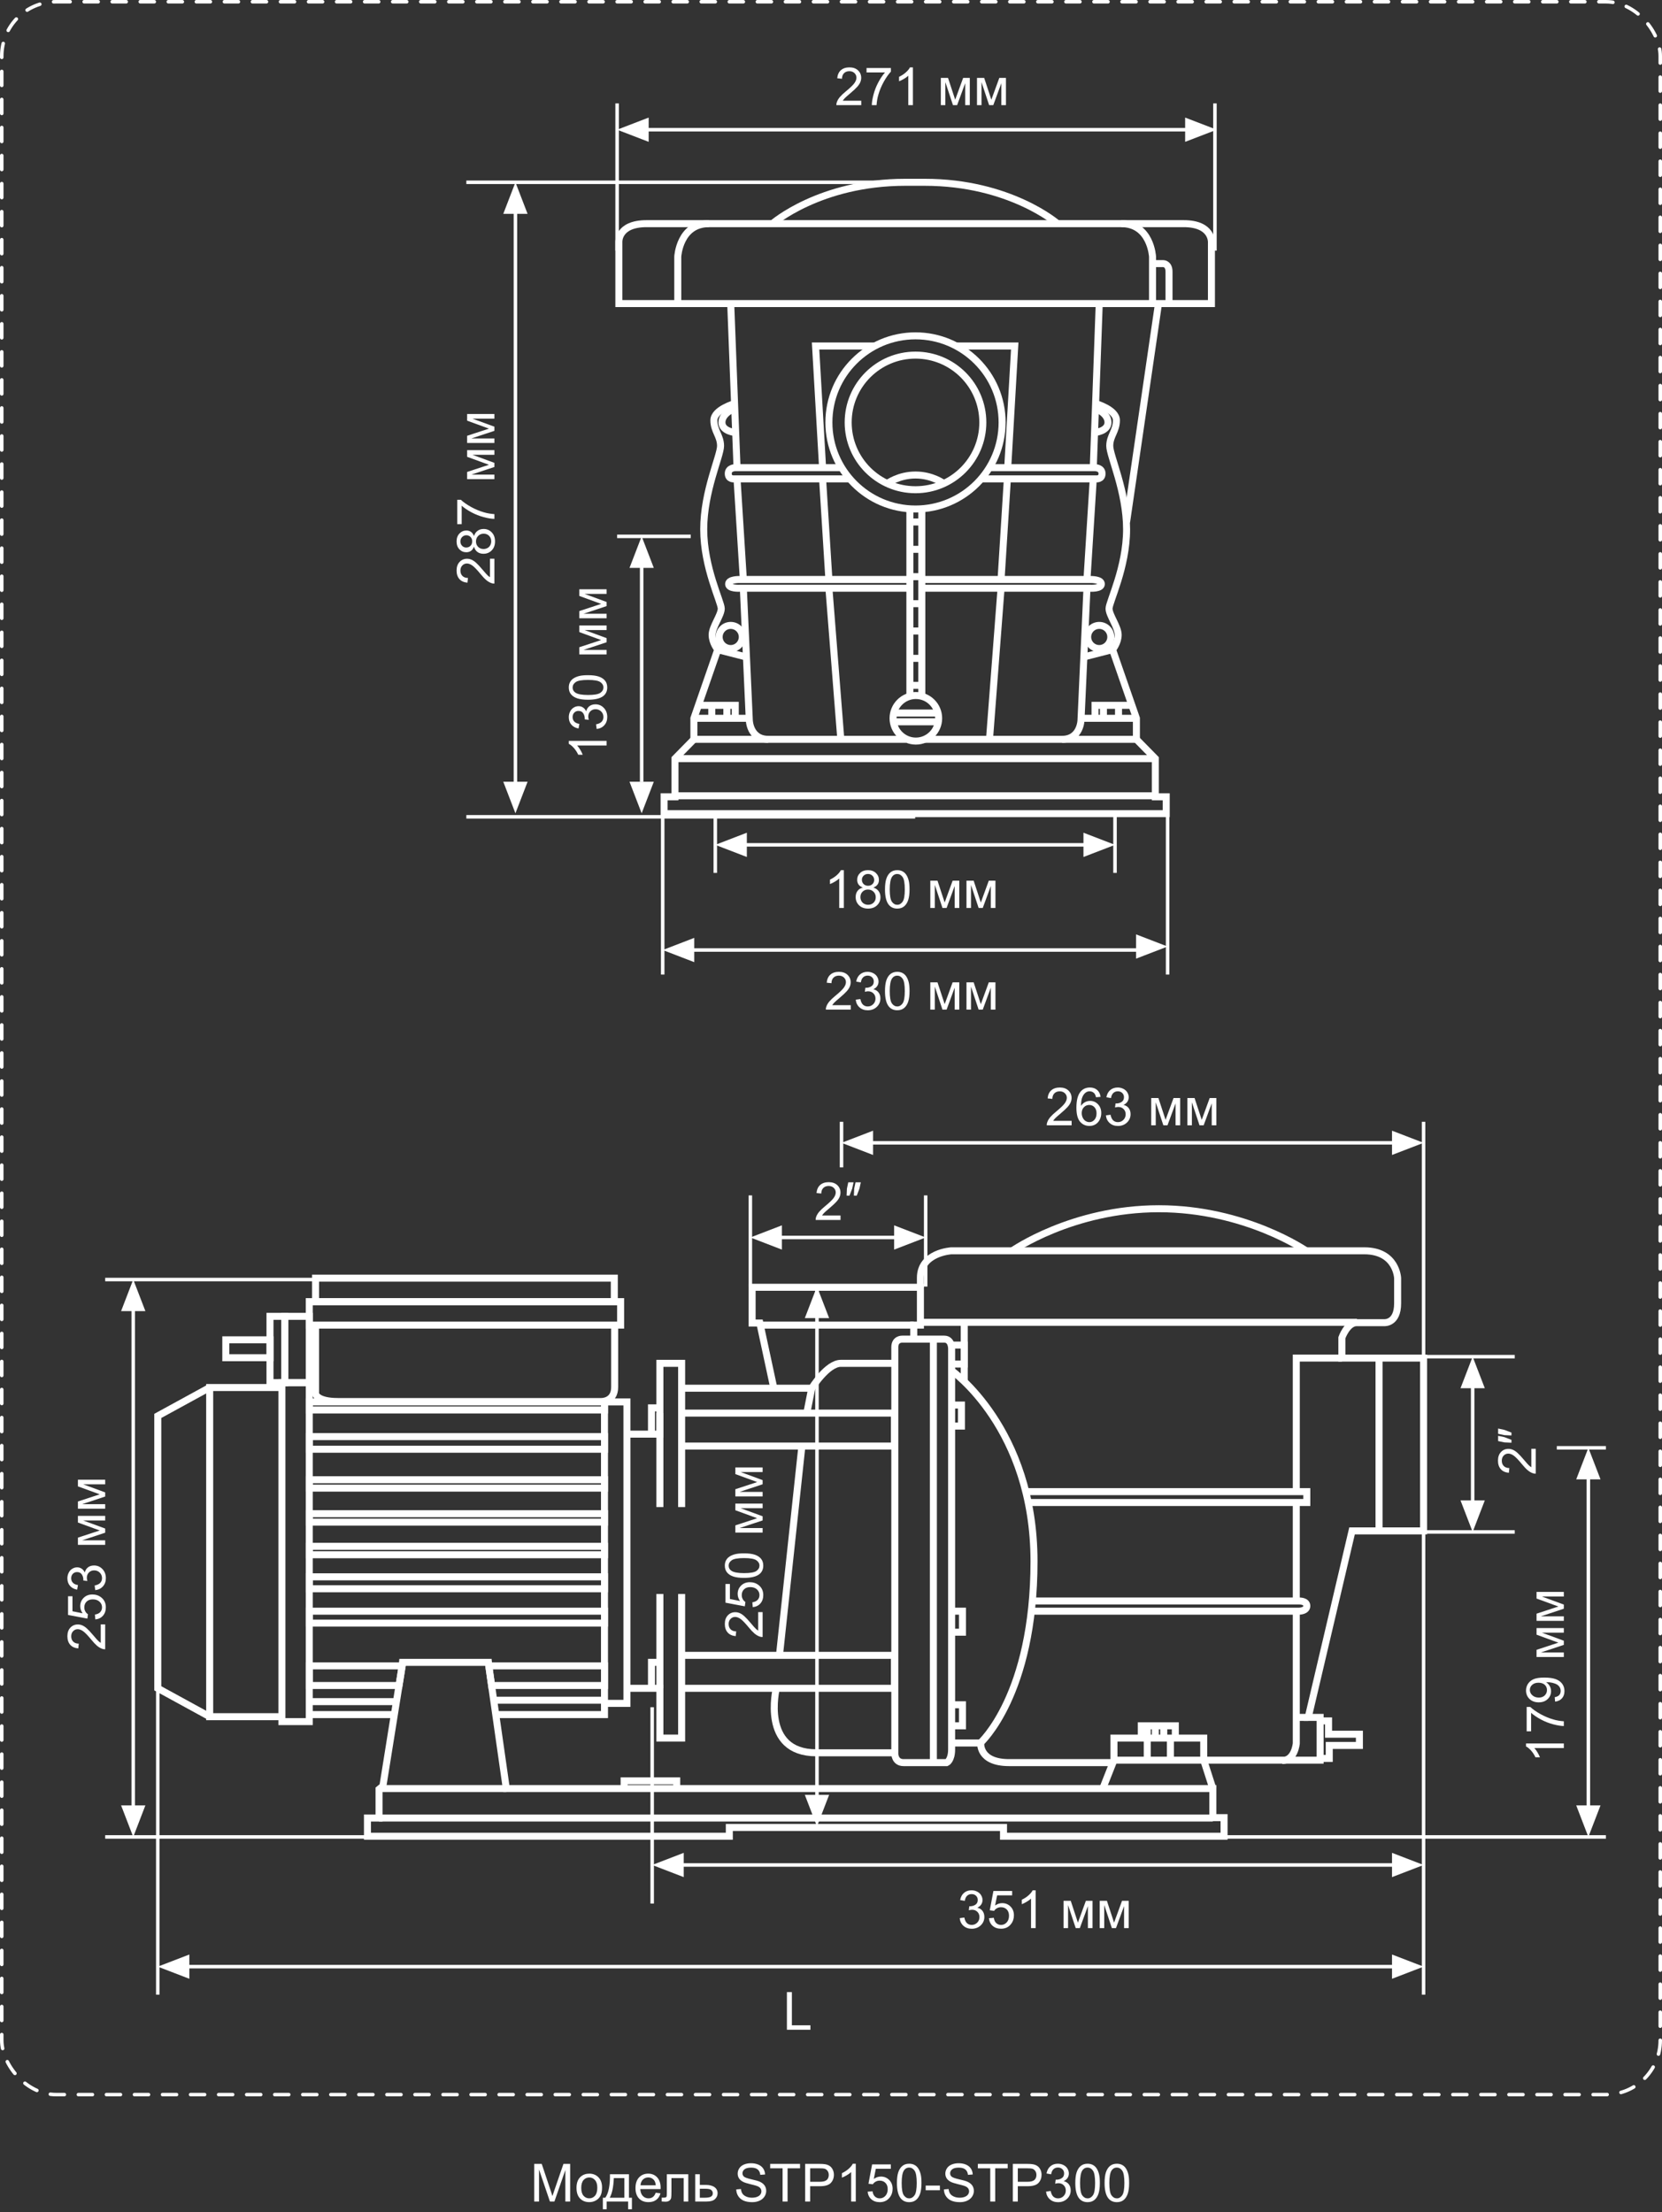 <svg width="474" height="631" viewBox="0 0 474 631" fill="none" xmlns="http://www.w3.org/2000/svg">
<rect x="0" y="0" width="474" height="631" fill="#333333" stroke="none"/>
<path d="M193.3 86.6V73.2C193.3 73.2 193.8 63.8 202.2 63.8" stroke="white" stroke-width="2" stroke-miterlimit="10"/>
<path d="M261.1 139.7C271.704 139.7 280.3 131.104 280.3 120.5C280.3 109.896 271.704 101.3 261.1 101.3C250.496 101.3 241.9 109.896 241.9 120.5C241.9 131.104 250.496 139.7 261.1 139.7Z" stroke="white" stroke-width="2" stroke-miterlimit="10" stroke-linecap="round"/>
<path d="M261.1 145.2C274.741 145.2 285.8 134.141 285.8 120.5C285.8 106.859 274.741 95.8 261.1 95.8C247.458 95.8 236.4 106.859 236.4 120.5C236.4 134.141 247.458 145.2 261.1 145.2Z" stroke="white" stroke-width="2" stroke-miterlimit="10" stroke-linecap="round"/>
<path d="M249.5 98.7H232.6L234.6 133.4" stroke="white" stroke-width="2" stroke-miterlimit="10"/>
<path d="M240.1 133.4H209.7C209.7 133.4 207.7 133.4 207.7 135.1C207.7 136.8 209.4 136.6 209.4 136.6H242.2" stroke="white" stroke-width="2" stroke-miterlimit="10"/>
<path d="M259 165.3H211C211 165.3 207.8 165.2 207.8 166.6C207.8 168 211 167.8 211 167.8H259" stroke="white" stroke-width="2" stroke-miterlimit="10"/>
<path d="M234.6 136.6L236.4 165.3" stroke="white" stroke-width="2" stroke-miterlimit="10"/>
<path d="M236.4 167.8L239.8 210.9" stroke="white" stroke-width="2" stroke-miterlimit="10"/>
<path d="M258.4 210.9H197.9V204.9L204.7 185.3C204.7 185.3 203.1 183.4 203.1 181.1C203.1 178.8 205.7 175.5 205.7 173.6C205.7 171.7 200.7 161.9 200.7 151C200.7 140.1 205.5 130.1 205.5 127.2C205.5 124.3 203.6 123 203.6 119.9C203.6 116.8 209.6 115.1 209.6 115.1" stroke="white" stroke-width="2" stroke-miterlimit="10"/>
<path d="M208.4 86.6L210.2 133.4" stroke="white" stroke-width="2" stroke-miterlimit="10"/>
<path d="M210.2 136.6L212 165.3" stroke="white" stroke-width="2" stroke-miterlimit="10"/>
<path d="M212 167.8L213.7 205.4C213.7 205.4 213.8 210.9 219.1 210.9" stroke="white" stroke-width="2" stroke-miterlimit="10"/>
<path d="M213.6 204.9H197.9" stroke="white" stroke-width="2" stroke-miterlimit="10"/>
<path d="M209.7 204.9V201.2H199.1" stroke="white" stroke-width="2" stroke-miterlimit="10"/>
<path d="M203 201.2V204.9" stroke="white" stroke-width="2" stroke-miterlimit="10"/>
<path d="M207.3 201.2V204.9" stroke="white" stroke-width="2" stroke-miterlimit="10"/>
<path d="M204.6 185.3L212.8 187.4" stroke="white" stroke-width="2" stroke-miterlimit="10"/>
<path d="M208.4 185C210.222 185 211.7 183.523 211.7 181.7C211.7 179.877 210.222 178.4 208.4 178.4C206.577 178.4 205.1 179.877 205.1 181.7C205.1 183.523 206.577 185 208.4 185Z" stroke="white" stroke-width="2" stroke-miterlimit="10" stroke-linecap="round"/>
<path d="M209.3 116.6C209.3 116.6 205.9 117.9 205.9 120.5C205.9 123.1 209.8 123.4 209.8 123.4" stroke="white" stroke-width="2" stroke-miterlimit="10"/>
<path d="M259.5 145.2V198.4" stroke="white" stroke-width="2" stroke-miterlimit="10"/>
<path d="M261.2 211.4C264.79 211.4 267.7 208.49 267.7 204.9C267.7 201.31 264.79 198.4 261.2 198.4C257.61 198.4 254.7 201.31 254.7 204.9C254.7 208.49 257.61 211.4 261.2 211.4Z" stroke="white" stroke-width="2" stroke-miterlimit="10" stroke-linecap="round"/>
<path d="M197.9 210.9L192.5 216.4V227.3H189.4V232.1H257.5H264.5H332.6V227.3H329.5V216.4L324.1 210.9" stroke="white" stroke-width="2" stroke-miterlimit="10"/>
<path d="M192.5 216.4H256.6H265.3H329.5" stroke="white" stroke-width="2" stroke-miterlimit="10"/>
<path d="M255.7 86.6H176.5V69.1C176.5 69.1 176.1 63.8 184.4 63.8C192.7 63.8 255.7 63.8 255.7 63.8H266.3C266.3 63.8 329.4 63.8 337.6 63.8C345.8 63.8 345.5 69.1 345.5 69.1V86.6H266.3H255.7Z" stroke="white" stroke-width="2" stroke-miterlimit="10" stroke-linecap="round"/>
<path d="M328.7 86.6V73.2C328.7 73.2 328.2 63.8 319.8 63.8" stroke="white" stroke-width="2" stroke-miterlimit="10"/>
<path d="M301.6 63.8C301.6 63.8 288.1 52 263.7 52H258.2C233.8 52 220.3 63.8 220.3 63.8" stroke="white" stroke-width="2" stroke-miterlimit="10"/>
<path d="M272.5 98.7H289.4L287.4 133.4" stroke="white" stroke-width="2" stroke-miterlimit="10"/>
<path d="M281.9 133.4H312.3C312.3 133.4 314.3 133.4 314.3 135.1C314.3 136.8 312.6 136.6 312.6 136.6H279.8" stroke="white" stroke-width="2" stroke-miterlimit="10"/>
<path d="M262.9 165.3H310.9C310.9 165.3 314.1 165.2 314.1 166.6C314.1 168 310.9 167.8 310.9 167.8H262.9" stroke="white" stroke-width="2" stroke-miterlimit="10"/>
<path d="M287.3 136.6L285.5 165.3" stroke="white" stroke-width="2" stroke-miterlimit="10"/>
<path d="M285.5 167.8L282.2 210.9" stroke="white" stroke-width="2" stroke-miterlimit="10"/>
<path d="M263.6 210.9H324.1V204.9L317.3 185.3C317.3 185.3 318.9 183.4 318.9 181.1C318.9 178.8 316.3 175.5 316.3 173.6C316.3 171.7 321.3 161.9 321.3 151C321.3 140.1 316.5 130.1 316.5 127.2C316.5 124.3 318.4 123 318.4 119.9C318.4 116.8 312.4 115.1 312.4 115.1" stroke="white" stroke-width="2" stroke-miterlimit="10"/>
<path d="M313.5 86.6L311.8 133.4" stroke="white" stroke-width="2" stroke-miterlimit="10"/>
<path d="M311.8 136.6L310 165.3" stroke="white" stroke-width="2" stroke-miterlimit="10"/>
<path d="M310 167.8L308.3 205.4C308.3 205.4 308.2 210.9 302.9 210.9" stroke="white" stroke-width="2" stroke-miterlimit="10"/>
<path d="M308.3 204.9H324.1" stroke="white" stroke-width="2" stroke-miterlimit="10"/>
<path d="M312.3 204.9V201.2H322.8" stroke="white" stroke-width="2" stroke-miterlimit="10"/>
<path d="M319 201.2V204.9" stroke="white" stroke-width="2" stroke-miterlimit="10"/>
<path d="M314.7 201.2V204.9" stroke="white" stroke-width="2" stroke-miterlimit="10"/>
<path d="M317.3 185.3L309.1 187.4" stroke="white" stroke-width="2" stroke-miterlimit="10"/>
<path d="M313.5 185C315.322 185 316.8 183.523 316.8 181.7C316.8 179.877 315.322 178.4 313.5 178.4C311.677 178.4 310.2 179.877 310.2 181.7C310.2 183.523 311.677 185 313.5 185Z" stroke="white" stroke-width="2" stroke-miterlimit="10" stroke-linecap="round"/>
<path d="M312.6 116.6C312.6 116.6 316 117.9 316 120.5C316 123.1 312.1 123.4 312.1 123.4" stroke="white" stroke-width="2" stroke-miterlimit="10"/>
<path d="M329.5 227H264.5H257.5H192.5" stroke="white" stroke-width="2" stroke-miterlimit="10"/>
<path d="M330.4 86.6L321.3 148.9" stroke="white" stroke-width="2" stroke-miterlimit="10"/>
<path d="M328.7 75.2H331.8C331.8 75.2 333.4 75.2 333.4 77.5C333.4 79.8 333.4 86.6 333.4 86.6" stroke="white" stroke-width="2" stroke-miterlimit="10"/>
<path d="M262.9 145.2V198.6" stroke="white" stroke-width="2" stroke-miterlimit="10"/>
<path d="M253.1 137.9C253.1 137.9 256.3 135.5 261.1 135.5C265.9 135.5 269.1 137.9 269.1 137.9" stroke="white" stroke-width="2" stroke-miterlimit="10"/>
<path d="M259.5 148.9H262.9" stroke="white" stroke-width="2" stroke-miterlimit="10"/>
<path d="M259.5 156.7H262.9" stroke="white" stroke-width="2" stroke-miterlimit="10"/>
<path d="M259.5 164.5H262.9" stroke="white" stroke-width="2" stroke-miterlimit="10"/>
<path d="M259.5 172.2H262.9" stroke="white" stroke-width="2" stroke-miterlimit="10"/>
<path d="M259.5 180H262.9" stroke="white" stroke-width="2" stroke-miterlimit="10"/>
<path d="M259.5 187.8H262.9" stroke="white" stroke-width="2" stroke-miterlimit="10"/>
<path d="M259.5 195.5H262.9" stroke="white" stroke-width="2" stroke-miterlimit="10"/>
<path d="M254.8 203.4H267.6" stroke="white" stroke-width="2" stroke-miterlimit="10"/>
<path d="M254.8 205.9H267.6" stroke="white" stroke-width="2" stroke-miterlimit="10"/>
<path d="M346.5 71.5V29.5" stroke="white"/>
<path d="M176 71.5V29.5" stroke="white"/>
<path d="M133 52L261 52" stroke="white"/>
<path d="M181 37L342 37" stroke="white"/>
<path d="M133 233L261 233" stroke="white"/>
<path d="M207 241H313" stroke="white"/>
<path d="M192 271H329" stroke="white"/>
<path d="M176 153H197" stroke="white"/>
<path d="M183 157L183 223" stroke="white"/>
<path d="M189 233L189 278" stroke="white"/>
<path d="M333 233L333 278" stroke="white"/>
<path d="M318 233L318 249" stroke="white"/>
<path d="M204 233L204 249" stroke="white"/>
<path d="M147 58L147 227" stroke="white"/>
<path d="M347 37L338 40.464L338 33.536L347 37Z" fill="white"/>
<path d="M176 37L185 40.464L185 33.536L176 37Z" fill="white"/>
<path d="M147 52L143.536 61L150.464 61L147 52Z" fill="white"/>
<path d="M183 153L179.536 162L186.464 162L183 153Z" fill="white"/>
<path d="M183 232L179.536 223L186.464 223L183 232Z" fill="white"/>
<path d="M147 232L143.536 223L150.464 223L147 232Z" fill="white"/>
<path d="M204 241L213 237.536L213 244.464L204 241Z" fill="white"/>
<path d="M318 241L309 237.536L309 244.464L318 241Z" fill="white"/>
<path d="M189 271L198 267.536L198 274.464L189 271Z" fill="white"/>
<path d="M333 270L324 266.536L324 273.464L333 270Z" fill="white"/>
<path d="M245.627 28.733V30H238.53C238.52 29.683 238.571 29.377 238.684 29.084C238.864 28.601 239.152 28.125 239.548 27.656C239.948 27.188 240.524 26.645 241.276 26.03C242.443 25.073 243.232 24.316 243.642 23.76C244.052 23.198 244.257 22.669 244.257 22.17C244.257 21.648 244.069 21.209 243.693 20.852C243.322 20.491 242.836 20.31 242.236 20.31C241.601 20.31 241.093 20.5 240.712 20.881C240.332 21.262 240.139 21.79 240.134 22.463L238.779 22.324C238.872 21.314 239.221 20.544 239.826 20.017C240.432 19.485 241.245 19.219 242.265 19.219C243.295 19.219 244.111 19.504 244.711 20.076C245.312 20.647 245.612 21.355 245.612 22.2C245.612 22.629 245.524 23.052 245.349 23.467C245.173 23.882 244.88 24.319 244.47 24.778C244.064 25.237 243.388 25.867 242.441 26.668C241.65 27.331 241.142 27.783 240.917 28.023C240.693 28.257 240.507 28.494 240.361 28.733H245.627ZM247.136 20.669V19.402H254.086V20.427C253.403 21.155 252.724 22.122 252.05 23.328C251.381 24.534 250.864 25.774 250.498 27.048C250.234 27.947 250.065 28.931 249.992 30H248.637C248.652 29.155 248.818 28.135 249.135 26.939C249.453 25.742 249.907 24.59 250.498 23.481C251.093 22.368 251.726 21.431 252.395 20.669H247.136ZM260.363 30H259.045V21.599C258.728 21.902 258.31 22.205 257.792 22.507C257.28 22.81 256.818 23.037 256.408 23.189V21.914C257.146 21.567 257.79 21.148 258.342 20.654C258.894 20.161 259.284 19.683 259.514 19.219H260.363V30ZM268.325 22.222H270.375L272.419 28.447L274.689 22.222H276.586V30H275.268V23.738L272.968 30H271.789L269.614 23.438V30H268.325V22.222ZM278.637 22.222H280.688L282.731 28.447L285.002 22.222H286.899V30H285.581V23.738L283.281 30H282.102L279.926 23.438V30H278.637V22.222Z" fill="white"/>
<path d="M139.733 159.373L141 159.373L141 166.47C140.683 166.48 140.377 166.429 140.084 166.316C139.601 166.136 139.125 165.848 138.656 165.452C138.187 165.052 137.646 164.476 137.03 163.724C136.073 162.557 135.316 161.768 134.76 161.358C134.198 160.948 133.668 160.743 133.17 160.743C132.648 160.743 132.208 160.931 131.852 161.307C131.491 161.678 131.31 162.164 131.31 162.764C131.31 163.399 131.5 163.907 131.881 164.288C132.262 164.668 132.79 164.861 133.463 164.866L133.324 166.221C132.313 166.128 131.544 165.779 131.017 165.174C130.485 164.568 130.219 163.755 130.219 162.735C130.219 161.705 130.504 160.889 131.076 160.289C131.647 159.688 132.355 159.388 133.2 159.388C133.629 159.388 134.052 159.476 134.467 159.651C134.882 159.827 135.319 160.12 135.778 160.53C136.237 160.936 136.867 161.612 137.667 162.559C138.332 163.35 138.783 163.858 139.022 164.083C139.257 164.307 139.494 164.493 139.733 164.639L139.733 159.373ZM135.177 155.923C134.977 156.47 134.691 156.875 134.32 157.139C133.949 157.403 133.505 157.535 132.987 157.535C132.206 157.535 131.549 157.254 131.017 156.692C130.485 156.131 130.219 155.384 130.219 154.451C130.219 153.514 130.492 152.759 131.039 152.188C131.581 151.617 132.243 151.331 133.024 151.331C133.522 151.331 133.957 151.463 134.328 151.727C134.694 151.985 134.977 152.381 135.177 152.913C135.392 152.254 135.739 151.753 136.217 151.412C136.696 151.065 137.267 150.892 137.931 150.892C138.849 150.892 139.621 151.216 140.246 151.866C140.871 152.515 141.183 153.37 141.183 154.429C141.183 155.489 140.871 156.343 140.246 156.993C139.616 157.642 138.832 157.967 137.895 157.967C137.196 157.967 136.613 157.791 136.144 157.439C135.67 157.083 135.348 156.578 135.177 155.923ZM132.943 156.187C133.451 156.187 133.866 156.023 134.188 155.696C134.511 155.369 134.672 154.944 134.672 154.422C134.672 153.914 134.513 153.499 134.196 153.177C133.874 152.85 133.48 152.686 133.017 152.686C132.533 152.686 132.128 152.854 131.801 153.191C131.469 153.523 131.303 153.938 131.303 154.437C131.303 154.939 131.464 155.357 131.786 155.689C132.108 156.021 132.494 156.187 132.943 156.187ZM137.902 156.612C138.278 156.612 138.642 156.524 138.993 156.348C139.345 156.167 139.618 155.901 139.813 155.55C140.004 155.198 140.099 154.82 140.099 154.415C140.099 153.785 139.896 153.265 139.491 152.854C139.086 152.444 138.571 152.239 137.946 152.239C137.311 152.239 136.786 152.452 136.371 152.876C135.956 153.296 135.749 153.824 135.749 154.458C135.749 155.079 135.954 155.594 136.364 156.004C136.774 156.409 137.287 156.612 137.902 156.612ZM131.669 149.515L130.402 149.515L130.402 142.564L131.427 142.564C132.155 143.248 133.122 143.926 134.328 144.6C135.534 145.269 136.774 145.787 138.048 146.153C138.947 146.417 139.931 146.585 141 146.658L141 148.013C140.155 147.999 139.135 147.833 137.938 147.515C136.742 147.198 135.59 146.744 134.481 146.153C133.368 145.557 132.431 144.925 131.669 144.256L131.669 149.515ZM133.222 136.675L133.222 134.625L139.447 132.581L133.222 130.311L133.222 128.414L141 128.414L141 129.732L134.738 129.732L141 132.032L141 133.211L134.437 135.386L141 135.386L141 136.675L133.222 136.675ZM133.222 126.363L133.222 124.312L139.447 122.269L133.222 119.998L133.222 118.101L141 118.101L141 119.419L134.738 119.419L141 121.719L141 122.898L134.437 125.074L141 125.074L141 126.363L133.222 126.363Z" fill="white"/>
<path d="M173 211.336L173 212.654L164.599 212.654C164.902 212.972 165.205 213.389 165.507 213.907C165.81 214.419 166.037 214.881 166.188 215.291L164.914 215.291C164.567 214.554 164.147 213.909 163.654 213.357C163.161 212.806 162.683 212.415 162.219 212.186L162.219 211.336L173 211.336ZM170.166 207.945L169.99 206.626C170.737 206.475 171.276 206.219 171.608 205.857C171.936 205.491 172.099 205.047 172.099 204.524C172.099 203.904 171.884 203.382 171.455 202.957C171.025 202.527 170.493 202.312 169.858 202.312C169.252 202.312 168.754 202.51 168.364 202.906C167.968 203.301 167.771 203.804 167.771 204.415C167.771 204.664 167.819 204.974 167.917 205.345L166.76 205.198C166.77 205.11 166.774 205.04 166.774 204.986C166.774 204.424 166.628 203.919 166.335 203.47C166.042 203.021 165.59 202.796 164.98 202.796C164.497 202.796 164.096 202.959 163.779 203.287C163.461 203.614 163.303 204.036 163.303 204.554C163.303 205.066 163.464 205.494 163.786 205.835C164.108 206.177 164.592 206.397 165.236 206.495L165.002 207.813C164.118 207.652 163.435 207.286 162.951 206.714C162.463 206.143 162.219 205.433 162.219 204.583C162.219 203.997 162.346 203.458 162.6 202.964C162.849 202.471 163.19 202.095 163.625 201.836C164.06 201.573 164.521 201.441 165.009 201.441C165.473 201.441 165.896 201.565 166.276 201.814C166.657 202.063 166.96 202.432 167.185 202.92C167.331 202.286 167.636 201.792 168.1 201.441C168.559 201.089 169.135 200.914 169.829 200.914C170.766 200.914 171.562 201.255 172.216 201.939C172.866 202.623 173.19 203.487 173.19 204.532C173.19 205.474 172.91 206.258 172.348 206.883C171.787 207.503 171.059 207.857 170.166 207.945ZM167.705 199.603C166.435 199.603 165.415 199.473 164.643 199.214C163.867 198.951 163.269 198.562 162.849 198.05C162.429 197.532 162.219 196.883 162.219 196.102C162.219 195.525 162.336 195.02 162.57 194.585C162.8 194.151 163.134 193.792 163.574 193.509C164.008 193.226 164.541 193.003 165.17 192.842C165.795 192.681 166.64 192.601 167.705 192.601C168.964 192.601 169.982 192.73 170.759 192.989C171.53 193.248 172.128 193.636 172.553 194.153C172.973 194.666 173.183 195.315 173.183 196.102C173.183 197.137 172.812 197.95 172.07 198.541C171.176 199.249 169.721 199.603 167.705 199.603ZM167.705 198.248C169.467 198.248 170.642 198.042 171.228 197.632C171.809 197.217 172.099 196.707 172.099 196.102C172.099 195.496 171.806 194.988 171.22 194.578C170.634 194.163 169.462 193.956 167.705 193.956C165.937 193.956 164.763 194.163 164.182 194.578C163.601 194.988 163.31 195.501 163.31 196.116C163.31 196.722 163.566 197.205 164.079 197.566C164.733 198.021 165.942 198.248 167.705 198.248ZM165.222 186.675L165.222 184.625L171.447 182.581L165.222 180.311L165.222 178.414L173 178.414L173 179.732L166.738 179.732L173 182.032L173 183.211L166.437 185.386L173 185.386L173 186.675L165.222 186.675ZM165.222 176.363L165.222 174.312L171.447 172.269L165.222 169.998L165.222 168.101L173 168.101L173 169.419L166.738 169.419L173 171.719L173 172.898L166.437 175.074L173 175.074L173 176.363L165.222 176.363Z" fill="white"/>
<path d="M240.664 259H239.346V250.599C239.028 250.902 238.611 251.205 238.093 251.507C237.581 251.81 237.119 252.037 236.709 252.188V250.914C237.446 250.567 238.091 250.147 238.643 249.654C239.194 249.161 239.585 248.683 239.814 248.219H240.664V259ZM246.077 253.177C245.53 252.977 245.125 252.691 244.861 252.32C244.597 251.949 244.465 251.505 244.465 250.987C244.465 250.206 244.746 249.549 245.308 249.017C245.869 248.485 246.616 248.219 247.549 248.219C248.486 248.219 249.241 248.492 249.812 249.039C250.383 249.581 250.669 250.243 250.669 251.024C250.669 251.522 250.537 251.957 250.273 252.328C250.015 252.694 249.619 252.977 249.087 253.177C249.746 253.392 250.247 253.739 250.588 254.217C250.935 254.696 251.108 255.267 251.108 255.931C251.108 256.849 250.784 257.621 250.134 258.246C249.485 258.871 248.63 259.183 247.571 259.183C246.511 259.183 245.657 258.871 245.007 258.246C244.358 257.616 244.033 256.832 244.033 255.895C244.033 255.196 244.209 254.613 244.561 254.144C244.917 253.67 245.422 253.348 246.077 253.177ZM245.813 250.943C245.813 251.451 245.977 251.866 246.304 252.188C246.631 252.511 247.056 252.672 247.578 252.672C248.086 252.672 248.501 252.513 248.823 252.196C249.15 251.874 249.314 251.48 249.314 251.017C249.314 250.533 249.146 250.128 248.809 249.801C248.477 249.469 248.062 249.303 247.563 249.303C247.061 249.303 246.643 249.464 246.311 249.786C245.979 250.108 245.813 250.494 245.813 250.943ZM245.388 255.902C245.388 256.278 245.476 256.642 245.652 256.993C245.833 257.345 246.099 257.618 246.45 257.813C246.802 258.004 247.18 258.099 247.585 258.099C248.215 258.099 248.735 257.896 249.146 257.491C249.556 257.086 249.761 256.571 249.761 255.946C249.761 255.311 249.548 254.786 249.124 254.371C248.704 253.956 248.176 253.749 247.542 253.749C246.921 253.749 246.406 253.954 245.996 254.364C245.591 254.774 245.388 255.287 245.388 255.902ZM252.397 253.705C252.397 252.435 252.527 251.415 252.786 250.643C253.049 249.867 253.438 249.269 253.95 248.849C254.468 248.429 255.117 248.219 255.898 248.219C256.475 248.219 256.98 248.336 257.415 248.57C257.849 248.8 258.208 249.134 258.491 249.574C258.774 250.008 258.997 250.541 259.158 251.17C259.319 251.795 259.399 252.64 259.399 253.705C259.399 254.964 259.27 255.982 259.011 256.759C258.752 257.53 258.364 258.128 257.847 258.553C257.334 258.973 256.685 259.183 255.898 259.183C254.863 259.183 254.05 258.812 253.459 258.07C252.751 257.176 252.397 255.721 252.397 253.705ZM253.752 253.705C253.752 255.467 253.958 256.642 254.368 257.228C254.783 257.809 255.293 258.099 255.898 258.099C256.504 258.099 257.012 257.806 257.422 257.22C257.837 256.634 258.044 255.462 258.044 253.705C258.044 251.937 257.837 250.763 257.422 250.182C257.012 249.601 256.499 249.31 255.884 249.31C255.278 249.31 254.795 249.566 254.434 250.079C253.979 250.733 253.752 251.942 253.752 253.705ZM265.325 251.222H267.375L269.419 257.447L271.689 251.222H273.586V259H272.268V252.738L269.968 259H268.789L266.614 252.438V259H265.325V251.222ZM275.637 251.222H277.688L279.731 257.447L282.002 251.222H283.899V259H282.581V252.738L280.281 259H279.102L276.926 252.438V259H275.637V251.222Z" fill="white"/>
<path d="M242.627 286.733V288H235.53C235.52 287.683 235.571 287.377 235.684 287.084C235.864 286.601 236.152 286.125 236.548 285.656C236.948 285.188 237.524 284.646 238.276 284.03C239.443 283.073 240.232 282.316 240.642 281.76C241.052 281.198 241.257 280.668 241.257 280.17C241.257 279.648 241.069 279.208 240.693 278.852C240.322 278.491 239.836 278.31 239.236 278.31C238.601 278.31 238.093 278.5 237.712 278.881C237.332 279.262 237.139 279.79 237.134 280.463L235.779 280.324C235.872 279.313 236.221 278.544 236.826 278.017C237.432 277.485 238.245 277.219 239.265 277.219C240.295 277.219 241.111 277.504 241.711 278.076C242.312 278.647 242.612 279.355 242.612 280.2C242.612 280.629 242.524 281.052 242.349 281.467C242.173 281.882 241.88 282.319 241.47 282.778C241.064 283.237 240.388 283.867 239.441 284.667C238.65 285.332 238.142 285.783 237.917 286.022C237.693 286.257 237.507 286.494 237.361 286.733H242.627ZM244.055 285.166L245.374 284.99C245.525 285.737 245.781 286.276 246.143 286.608C246.509 286.936 246.953 287.099 247.476 287.099C248.096 287.099 248.618 286.884 249.043 286.455C249.473 286.025 249.688 285.493 249.688 284.858C249.688 284.252 249.49 283.754 249.094 283.364C248.699 282.968 248.196 282.771 247.585 282.771C247.336 282.771 247.026 282.819 246.655 282.917L246.802 281.76C246.89 281.77 246.96 281.774 247.014 281.774C247.576 281.774 248.081 281.628 248.53 281.335C248.979 281.042 249.204 280.59 249.204 279.98C249.204 279.497 249.041 279.096 248.713 278.779C248.386 278.461 247.964 278.303 247.446 278.303C246.934 278.303 246.506 278.464 246.165 278.786C245.823 279.108 245.603 279.592 245.505 280.236L244.187 280.002C244.348 279.118 244.714 278.435 245.286 277.951C245.857 277.463 246.567 277.219 247.417 277.219C248.003 277.219 248.542 277.346 249.036 277.6C249.529 277.849 249.905 278.19 250.164 278.625C250.427 279.06 250.559 279.521 250.559 280.009C250.559 280.473 250.435 280.896 250.186 281.276C249.937 281.657 249.568 281.96 249.08 282.185C249.714 282.331 250.208 282.636 250.559 283.1C250.911 283.559 251.086 284.135 251.086 284.829C251.086 285.766 250.745 286.562 250.061 287.216C249.377 287.866 248.513 288.19 247.468 288.19C246.526 288.19 245.742 287.91 245.117 287.348C244.497 286.787 244.143 286.059 244.055 285.166ZM252.397 282.705C252.397 281.435 252.527 280.415 252.786 279.643C253.049 278.867 253.438 278.269 253.95 277.849C254.468 277.429 255.117 277.219 255.898 277.219C256.475 277.219 256.98 277.336 257.415 277.57C257.849 277.8 258.208 278.134 258.491 278.574C258.774 279.008 258.997 279.541 259.158 280.17C259.319 280.795 259.399 281.64 259.399 282.705C259.399 283.964 259.27 284.982 259.011 285.759C258.752 286.53 258.364 287.128 257.847 287.553C257.334 287.973 256.685 288.183 255.898 288.183C254.863 288.183 254.05 287.812 253.459 287.07C252.751 286.176 252.397 284.721 252.397 282.705ZM253.752 282.705C253.752 284.467 253.958 285.642 254.368 286.228C254.783 286.809 255.293 287.099 255.898 287.099C256.504 287.099 257.012 286.806 257.422 286.22C257.837 285.634 258.044 284.462 258.044 282.705C258.044 280.937 257.837 279.763 257.422 279.182C257.012 278.601 256.499 278.31 255.884 278.31C255.278 278.31 254.795 278.566 254.434 279.079C253.979 279.733 253.752 280.942 253.752 282.705ZM265.325 280.222H267.375L269.419 286.447L271.689 280.222H273.586V288H272.268V281.738L269.968 288H268.789L266.614 281.438V288H265.325V280.222ZM275.637 280.222H277.688L279.731 286.447L282.002 280.222H283.899V288H282.581V281.738L280.281 288H279.102L276.926 281.438V288H275.637V280.222Z" fill="white"/>
<path d="M28.733 463.373L30 463.373L30 470.47C29.683 470.48 29.377 470.429 29.084 470.316C28.601 470.136 28.125 469.848 27.656 469.452C27.188 469.052 26.645 468.476 26.03 467.724C25.073 466.557 24.316 465.768 23.76 465.358C23.198 464.948 22.669 464.743 22.17 464.743C21.648 464.743 21.209 464.931 20.852 465.307C20.491 465.678 20.31 466.164 20.31 466.764C20.31 467.399 20.5 467.907 20.881 468.288C21.262 468.668 21.79 468.861 22.463 468.866L22.324 470.221C21.314 470.128 20.544 469.779 20.017 469.174C19.485 468.568 19.219 467.755 19.219 466.735C19.219 465.705 19.504 464.889 20.076 464.289C20.647 463.688 21.355 463.388 22.2 463.388C22.629 463.388 23.052 463.476 23.467 463.651C23.882 463.827 24.319 464.12 24.778 464.53C25.237 464.936 25.867 465.612 26.668 466.559C27.331 467.35 27.783 467.858 28.023 468.083C28.257 468.307 28.494 468.493 28.733 468.639L28.733 463.373ZM27.188 461.952L27.07 460.568C27.744 460.465 28.252 460.229 28.594 459.857C28.931 459.481 29.099 459.03 29.099 458.502C29.099 457.868 28.86 457.331 28.381 456.891C27.903 456.452 27.268 456.232 26.477 456.232C25.725 456.232 25.132 456.444 24.697 456.869C24.263 457.289 24.045 457.841 24.045 458.524C24.045 458.949 24.143 459.333 24.338 459.674C24.529 460.016 24.778 460.285 25.085 460.48L24.924 461.718L19.409 460.678L19.409 455.338L20.669 455.338L20.669 459.623L23.555 460.202C23.105 459.557 22.881 458.881 22.881 458.173C22.881 457.235 23.206 456.444 23.855 455.8C24.504 455.155 25.339 454.833 26.36 454.833C27.331 454.833 28.171 455.116 28.879 455.683C29.748 456.371 30.183 457.311 30.183 458.502C30.183 459.479 29.91 460.277 29.363 460.897C28.816 461.513 28.091 461.864 27.188 461.952ZM27.166 453.595L26.99 452.277C27.737 452.125 28.276 451.869 28.608 451.508C28.936 451.142 29.099 450.697 29.099 450.175C29.099 449.555 28.884 449.032 28.455 448.607C28.025 448.178 27.493 447.963 26.858 447.963C26.252 447.963 25.754 448.161 25.364 448.556C24.968 448.952 24.77 449.455 24.77 450.065C24.77 450.314 24.819 450.624 24.917 450.995L23.76 450.849C23.77 450.761 23.774 450.69 23.774 450.636C23.774 450.075 23.628 449.569 23.335 449.12C23.042 448.671 22.59 448.446 21.98 448.446C21.497 448.446 21.096 448.61 20.779 448.937C20.461 449.264 20.303 449.687 20.303 450.204C20.303 450.717 20.464 451.144 20.786 451.486C21.108 451.828 21.592 452.047 22.236 452.145L22.002 453.463C21.118 453.302 20.435 452.936 19.951 452.365C19.463 451.793 19.219 451.083 19.219 450.233C19.219 449.647 19.346 449.108 19.6 448.615C19.849 448.122 20.19 447.746 20.625 447.487C21.06 447.223 21.521 447.091 22.009 447.091C22.473 447.091 22.895 447.216 23.276 447.465C23.657 447.714 23.96 448.083 24.185 448.571C24.331 447.936 24.636 447.443 25.1 447.091C25.559 446.74 26.135 446.564 26.829 446.564C27.766 446.564 28.562 446.906 29.216 447.589C29.866 448.273 30.19 449.137 30.19 450.182C30.19 451.125 29.91 451.908 29.348 452.533C28.787 453.153 28.059 453.507 27.166 453.595ZM22.222 440.675L22.222 438.625L28.447 436.581L22.222 434.311L22.222 432.414L30 432.414L30 433.732L23.738 433.732L30 436.032L30 437.211L23.438 439.386L30 439.386L30 440.675L22.222 440.675ZM22.222 430.363L22.222 428.312L28.447 426.269L22.222 423.998L22.222 422.101L30 422.101L30 423.419L23.738 423.419L30 425.719L30 426.898L23.438 429.074L30 429.074L30 430.363L22.222 430.363Z" fill="white"/>
<path d="M349.1 518.5V523.8H286.2V521.3H208V523.8H104.8V518.6H108.1V510.4L109.2 509.5L113.8 480.8L114.7 475.2L114.8 474.2H139.3L139.4 475.2L140.2 480.8L144.4 510.2H345.9V518.5H349.1Z" stroke="white" stroke-width="2" stroke-miterlimit="10" stroke-linecap="round"/>
<path d="M193 510V508H178V509.778" stroke="white" stroke-width="2"/>
<path d="M144.4 510.2H108.1" stroke="white" stroke-width="2" stroke-miterlimit="10"/>
<path d="M108.1 518.6H345.9" stroke="white" stroke-width="2" stroke-miterlimit="10"/>
<path d="M314.5 510.2L317.7 502.1V495.8H343.3V502.1L345.9 510.2" stroke="white" stroke-width="2" stroke-miterlimit="10"/>
<path d="M317.7 502.1H343.3H376.5V489.9H373.1L385.6 436.7H406V387.4H382.7V381.6C382.7 381.6 384.2 377.3 386.9 377.3C389.6 377.3 394.8 377.3 394.8 377.3C394.8 377.3 398.6 377.6 398.6 371.8C398.6 366 398.6 364.6 398.6 364.6C398.6 364.6 398.3 356.8 389.1 356.8C379.9 356.8 280.7 356.8 280.7 356.8H271.3C271.3 356.8 262.5 357.3 262.5 364.5V367.2" stroke="white" stroke-width="2" stroke-miterlimit="10"/>
<path d="M333.8 502.1V495.8" stroke="white" stroke-width="2" stroke-miterlimit="10"/>
<path d="M335.2 495.8V492.3H325.5V495.8" stroke="white" stroke-width="2" stroke-miterlimit="10"/>
<path d="M327.2 492.3V495.8V502.1" stroke="white" stroke-width="2" stroke-miterlimit="10"/>
<path d="M329.5 492.3V495.8" stroke="white" stroke-width="2" stroke-miterlimit="10"/>
<path d="M331.9 492.3V495.8" stroke="white" stroke-width="2" stroke-miterlimit="10"/>
<path d="M88.2 394.4H80.4V491.1H88.2V394.4Z" stroke="white" stroke-width="2" stroke-miterlimit="10" stroke-linecap="round"/>
<path d="M80.4 395.8H59.8V489.7H80.4" stroke="white" stroke-width="2" stroke-miterlimit="10"/>
<path d="M59.8 395.8L45 403.9V481.6L59.8 489.7" stroke="white" stroke-width="2" stroke-miterlimit="10"/>
<path d="M81.2 375.5H77V394.4H81.2V375.5Z" stroke="white" stroke-width="2" stroke-miterlimit="10" stroke-linecap="round"/>
<path d="M88.2 375.5H81.2V394.4H88.2V375.5Z" stroke="white" stroke-width="2" stroke-miterlimit="10" stroke-linecap="round"/>
<path d="M77 382.2H64.4V387.3H77V382.2Z" stroke="white" stroke-width="2" stroke-miterlimit="10" stroke-linecap="round"/>
<path d="M175.2 364.6H90V371.3H175.2V364.6Z" stroke="white" stroke-width="2" stroke-miterlimit="10" stroke-linecap="round"/>
<path d="M177 371.3H88.2V378H177V371.3Z" stroke="white" stroke-width="2" stroke-miterlimit="10" stroke-linecap="round"/>
<path d="M90 378V397.6C90 397.6 90.3 399.8 96.4 399.8C102.5 399.8 171.5 399.8 171.5 399.8C171.5 399.8 175.3 399.9 175.3 395.7C175.3 391.5 175.3 377.9 175.3 377.9" stroke="white" stroke-width="2" stroke-miterlimit="10"/>
<path d="M178.8 399.9H172.4V485.9H178.8V399.9Z" stroke="white" stroke-width="2" stroke-miterlimit="10" stroke-linecap="round"/>
<path d="M172.4 485.9V489.1H141.9" stroke="white" stroke-width="2" stroke-miterlimit="10"/>
<path d="M112.5 489.1H88.2" stroke="white" stroke-width="2" stroke-miterlimit="10"/>
<path d="M113.1 485.4H88.2" stroke="white" stroke-width="2" stroke-miterlimit="10"/>
<path d="M140.8 485H172.4" stroke="white" stroke-width="2" stroke-miterlimit="10"/>
<path d="M88.2 475.2H114.7L113.8 480.8H88.2V475.2Z" stroke="white" stroke-width="2" stroke-miterlimit="10" stroke-linecap="round"/>
<path d="M172.4 475.2V480.8H140.2L139.4 475.2H172.4Z" stroke="white" stroke-width="2" stroke-miterlimit="10" stroke-linecap="round"/>
<path d="M172.4 459.6H88.2V463H172.4V459.6Z" stroke="white" stroke-width="2" stroke-miterlimit="10" stroke-linecap="round"/>
<path d="M172.4 449.8H88.2V453.2H172.4V449.8Z" stroke="white" stroke-width="2" stroke-miterlimit="10" stroke-linecap="round"/>
<path d="M172.4 441.1H88.2V443.5H172.4V441.1Z" stroke="white" stroke-width="2" stroke-miterlimit="10" stroke-linecap="round"/>
<path d="M172.4 431.8H88.2V434.2H172.4V431.8Z" stroke="white" stroke-width="2" stroke-miterlimit="10" stroke-linecap="round"/>
<path d="M172.4 422.1H88.2V424.5H172.4V422.1Z" stroke="white" stroke-width="2" stroke-miterlimit="10" stroke-linecap="round"/>
<path d="M172.4 409.8H88.2V413.4H172.4V409.8Z" stroke="white" stroke-width="2" stroke-miterlimit="10" stroke-linecap="round"/>
<path d="M172.4 399.9H88.2V402.2H172.4V399.9Z" stroke="white" stroke-width="2" stroke-miterlimit="10" stroke-linecap="round"/>
<path d="M178.7 481.6H188.2V495.8H194.4V454.7" stroke="white" stroke-width="2" stroke-miterlimit="10"/>
<path d="M188.2 481.6V454.7" stroke="white" stroke-width="2" stroke-miterlimit="10"/>
<path d="M194.4 472.2H255.1V481.6H194.4" stroke="white" stroke-width="2" stroke-miterlimit="10"/>
<path d="M188.2 474.2H185.8V481.6" stroke="white" stroke-width="2" stroke-miterlimit="10"/>
<path d="M178.7 409.1H188.2V388.9H194.4V429.9" stroke="white" stroke-width="2" stroke-miterlimit="10"/>
<path d="M188.2 403.1V429.9" stroke="white" stroke-width="2" stroke-miterlimit="10"/>
<path d="M194.4 412.5H255.1V403.1H194.4" stroke="white" stroke-width="2" stroke-miterlimit="10"/>
<path d="M188.2 401.6H185.8V408.9" stroke="white" stroke-width="2" stroke-miterlimit="10"/>
<path d="M194.4 396H231.5C231.5 396 235.9 388.9 239.8 388.9C243.7 388.9 255.2 388.9 255.2 388.9V500.3C255.2 500.3 255.2 502.8 257.7 502.8C260.2 502.8 270 502.8 270 502.8C270 502.8 271.4 502.2 271.4 499C271.4 495.8 271.4 495.8 271.4 495.8V384.8C271.4 384.8 271.5 382 269.3 382C267.1 382 257.3 382 257.3 382C257.3 382 255.2 381.9 255.2 384.3C255.2 386.7 255.2 388.9 255.2 388.9" stroke="white" stroke-width="2" stroke-miterlimit="10"/>
<path d="M266.2 382.2V502.8" stroke="white" stroke-width="2" stroke-miterlimit="10"/>
<path d="M231.5 396L230.1 403.1" stroke="white" stroke-width="2" stroke-miterlimit="10"/>
<path d="M228.7 412.5L222.3 472.2" stroke="white" stroke-width="2" stroke-miterlimit="10"/>
<path d="M221.4 481.6C221.4 481.6 216.9 500 232.8 500C248.7 500 255.1 500 255.1 500" stroke="white" stroke-width="2" stroke-miterlimit="10"/>
<path d="M271.3 459.6H274.5V465.6H271.3" stroke="white" stroke-width="2" stroke-miterlimit="10"/>
<path d="M271.3 486.3H274.5V492.3H271.3" stroke="white" stroke-width="2" stroke-miterlimit="10"/>
<path d="M271.3 400.8H274.2V406.8H271.3" stroke="white" stroke-width="2" stroke-miterlimit="10"/>
<path d="M271.3 383.7H275V389.1H271.3" stroke="white" stroke-width="2" stroke-miterlimit="10"/>
<path d="M220.7 396L216.7 377.4H214.5V367.2H262.5V378H260.6V382.2" stroke="white" stroke-width="2" stroke-miterlimit="10"/>
<path d="M260.6 378H216.7" stroke="white" stroke-width="2" stroke-miterlimit="10"/>
<path d="M271.3 390.9C271.3 390.9 294.9 407.3 294.9 445.4C294.9 483.5 279.6 497.2 279.6 497.2H271.2" stroke="white" stroke-width="2" stroke-miterlimit="10"/>
<path d="M279.7 497.2C279.7 497.2 279.1 502.8 287.8 502.8C296.5 502.8 317.3 502.8 317.3 502.8" stroke="white" stroke-width="2" stroke-miterlimit="10"/>
<path d="M262.5 377.2H387" stroke="white" stroke-width="2" stroke-miterlimit="10"/>
<path d="M393.3 387.4V436.7" stroke="white" stroke-width="2" stroke-miterlimit="10"/>
<path d="M382.7 387.4H369.7V425.2" stroke="white" stroke-width="2" stroke-miterlimit="10"/>
<path d="M292.6 425.5H372.7V428.6H293.2" stroke="white" stroke-width="2" stroke-miterlimit="10"/>
<path d="M294.5 456.7H370.5C370.5 456.7 372.7 456.6 372.7 458.1C372.7 459.6 370.5 459.6 370.5 459.6H294.2" stroke="white" stroke-width="2" stroke-miterlimit="10"/>
<path d="M369.7 428.6V456.7" stroke="white" stroke-width="2" stroke-miterlimit="10"/>
<path d="M369.7 459.6V493.7V497.3C369.7 497.3 369.3 502.2 365.7 502.2" stroke="white" stroke-width="2" stroke-miterlimit="10"/>
<path d="M373.1 489.9H369.7" stroke="white" stroke-width="2" stroke-miterlimit="10"/>
<path d="M376.5 490.9H378.9V494.7H387.7V497.9H379.1V501.6H376.5" stroke="white" stroke-width="2" stroke-miterlimit="10"/>
<path d="M288.7 356.8C288.7 356.8 305.8 344.8 330.5 344.8C355.2 344.8 372.5 356.8 372.5 356.8" stroke="white" stroke-width="2" stroke-miterlimit="10"/>
<path d="M275 377.2V394" stroke="white" stroke-width="2" stroke-miterlimit="10"/>
<path d="M30 365H91" stroke="white"/>
<path d="M30 524H105" stroke="white"/>
<path d="M194 532H402" stroke="white"/>
<path d="M321 524H458" stroke="white"/>
<path d="M444 413H458" stroke="white"/>
<path d="M391 437H432" stroke="white"/>
<path d="M264 367L264 341" stroke="white"/>
<path d="M391 387H432" stroke="white"/>
<path d="M214 367L214 341" stroke="white"/>
<path d="M420 392L420 433" stroke="white"/>
<path d="M219 353L260 353" stroke="white"/>
<path d="M453 421L453 518" stroke="white"/>
<path d="M52 561H402" stroke="white"/>
<path d="M186 487L186 543" stroke="white"/>
<path d="M45 479L45 569" stroke="white"/>
<path d="M406 320L406 569" stroke="white"/>
<path d="M240 320L240 333" stroke="white"/>
<path d="M400 326L245 326" stroke="white"/>
<path d="M38 368L38 518" stroke="white"/>
<path d="M233 368L233 518" stroke="white"/>
<path d="M38 365L41.464 374H34.536L38 365Z" fill="white"/>
<path d="M233 367L236.464 376H229.536L233 367Z" fill="white"/>
<path d="M38 524L41.464 515H34.536L38 524Z" fill="white"/>
<path d="M233 521L236.464 512H229.536L233 521Z" fill="white"/>
<path d="M45 561L54 564.464L54 557.536L45 561Z" fill="white"/>
<path d="M186 532L195 535.464L195 528.536L186 532Z" fill="white"/>
<path d="M406 532L397 535.464L397 528.536L406 532Z" fill="white"/>
<path d="M420 437L416.536 428L423.464 428L420 437Z" fill="white"/>
<path d="M264 353L255 356.464L255 349.536L264 353Z" fill="white"/>
<path d="M420 387L416.536 396L423.464 396L420 387Z" fill="white"/>
<path d="M406 326L397 322.536L397 329.464L406 326Z" fill="white"/>
<path d="M240 326L249 322.536L249 329.464L240 326Z" fill="white"/>
<path d="M214 353L223 356.464L223 349.536L214 353Z" fill="white"/>
<path d="M453 413L449.536 422L456.464 422L453 413Z" fill="white"/>
<path d="M453 524L449.536 515L456.464 515L453 524Z" fill="white"/>
<path d="M406 561L397 564.464L397 557.536L406 561Z" fill="white"/>
<path d="M305.627 319.733V321H298.53C298.52 320.683 298.571 320.377 298.684 320.084C298.864 319.601 299.152 319.125 299.548 318.656C299.948 318.188 300.524 317.646 301.276 317.03C302.443 316.073 303.232 315.316 303.642 314.76C304.052 314.198 304.257 313.668 304.257 313.17C304.257 312.648 304.069 312.208 303.693 311.852C303.322 311.491 302.836 311.31 302.236 311.31C301.601 311.31 301.093 311.5 300.712 311.881C300.332 312.262 300.139 312.79 300.134 313.463L298.779 313.324C298.872 312.313 299.221 311.544 299.826 311.017C300.432 310.485 301.245 310.219 302.265 310.219C303.295 310.219 304.111 310.504 304.711 311.076C305.312 311.647 305.612 312.355 305.612 313.2C305.612 313.629 305.524 314.052 305.349 314.467C305.173 314.882 304.88 315.319 304.47 315.778C304.064 316.237 303.388 316.867 302.441 317.667C301.65 318.332 301.142 318.783 300.917 319.022C300.693 319.257 300.507 319.494 300.361 319.733H305.627ZM313.889 312.892L312.578 312.995C312.46 312.477 312.294 312.101 312.08 311.867C311.723 311.491 311.284 311.303 310.761 311.303C310.341 311.303 309.973 311.42 309.655 311.654C309.24 311.957 308.913 312.399 308.674 312.98C308.435 313.561 308.31 314.389 308.3 315.463C308.618 314.979 309.006 314.621 309.465 314.386C309.924 314.152 310.405 314.035 310.908 314.035C311.787 314.035 312.534 314.359 313.149 315.009C313.769 315.653 314.079 316.488 314.079 317.514C314.079 318.188 313.933 318.815 313.64 319.396C313.352 319.972 312.954 320.414 312.446 320.722C311.938 321.029 311.362 321.183 310.717 321.183C309.619 321.183 308.723 320.78 308.029 319.975C307.336 319.164 306.989 317.831 306.989 315.976C306.989 313.9 307.373 312.392 308.139 311.449C308.808 310.629 309.709 310.219 310.842 310.219C311.687 310.219 312.377 310.456 312.915 310.929C313.457 311.403 313.781 312.057 313.889 312.892ZM308.505 317.521C308.505 317.975 308.601 318.41 308.791 318.825C308.986 319.24 309.257 319.557 309.604 319.777C309.951 319.992 310.314 320.099 310.695 320.099C311.252 320.099 311.73 319.875 312.131 319.425C312.531 318.976 312.731 318.366 312.731 317.594C312.731 316.852 312.534 316.269 312.138 315.844C311.743 315.414 311.245 315.199 310.644 315.199C310.048 315.199 309.543 315.414 309.128 315.844C308.713 316.269 308.505 316.828 308.505 317.521ZM315.405 318.166L316.723 317.99C316.875 318.737 317.131 319.276 317.492 319.608C317.858 319.936 318.303 320.099 318.825 320.099C319.445 320.099 319.968 319.884 320.393 319.455C320.822 319.025 321.037 318.493 321.037 317.858C321.037 317.252 320.839 316.754 320.444 316.364C320.048 315.968 319.545 315.771 318.935 315.771C318.686 315.771 318.376 315.819 318.005 315.917L318.151 314.76C318.239 314.77 318.31 314.774 318.364 314.774C318.925 314.774 319.431 314.628 319.88 314.335C320.329 314.042 320.554 313.59 320.554 312.98C320.554 312.497 320.39 312.096 320.063 311.779C319.736 311.461 319.313 311.303 318.796 311.303C318.283 311.303 317.856 311.464 317.514 311.786C317.172 312.108 316.953 312.592 316.855 313.236L315.537 313.002C315.698 312.118 316.064 311.435 316.635 310.951C317.207 310.463 317.917 310.219 318.767 310.219C319.353 310.219 319.892 310.346 320.385 310.6C320.878 310.849 321.254 311.19 321.513 311.625C321.777 312.06 321.909 312.521 321.909 313.009C321.909 313.473 321.784 313.896 321.535 314.276C321.286 314.657 320.917 314.96 320.429 315.185C321.064 315.331 321.557 315.636 321.909 316.1C322.26 316.559 322.436 317.135 322.436 317.829C322.436 318.766 322.094 319.562 321.411 320.216C320.727 320.866 319.863 321.19 318.818 321.19C317.875 321.19 317.092 320.91 316.467 320.348C315.847 319.787 315.493 319.059 315.405 318.166ZM328.325 313.222H330.375L332.419 319.447L334.689 313.222H336.586V321H335.268V314.738L332.968 321H331.789L329.614 314.438V321H328.325V313.222ZM338.637 313.222H340.688L342.731 319.447L345.002 313.222H346.899V321H345.581V314.738L343.281 321H342.102L339.926 314.438V321H338.637V313.222Z" fill="white"/>
<path d="M224.424 579V568.263H225.845V577.733H231.133V579H224.424Z" fill="white"/>
<path d="M446 497.336L446 498.654L437.599 498.654C437.902 498.972 438.205 499.389 438.507 499.907C438.81 500.419 439.037 500.881 439.188 501.291L437.914 501.291C437.567 500.554 437.147 499.909 436.654 499.357C436.161 498.806 435.683 498.415 435.219 498.186L435.219 497.336L446 497.336ZM436.669 493.864L435.402 493.864L435.402 486.914L436.427 486.914C437.155 487.597 438.122 488.276 439.328 488.95C440.534 489.619 441.774 490.136 443.048 490.502C443.947 490.766 444.931 490.935 446 491.008L446 492.363C445.155 492.348 444.135 492.182 442.938 491.865C441.742 491.547 440.59 491.093 439.481 490.502C438.368 489.907 437.431 489.274 436.669 488.605L436.669 493.864ZM443.517 485.405L443.4 484.138C443.996 484.03 444.428 483.825 444.696 483.522C444.965 483.22 445.099 482.832 445.099 482.358C445.099 481.953 445.006 481.599 444.821 481.296C444.635 480.988 444.389 480.737 444.081 480.542C443.769 480.346 443.349 480.183 442.821 480.051C442.294 479.919 441.757 479.853 441.21 479.853C441.151 479.853 441.063 479.855 440.946 479.86C441.366 480.124 441.708 480.485 441.972 480.944C442.23 481.398 442.36 481.892 442.36 482.424C442.36 483.312 442.038 484.064 441.393 484.68C440.749 485.295 439.899 485.603 438.844 485.603C437.755 485.603 436.879 485.283 436.215 484.643C435.551 483.999 435.219 483.193 435.219 482.226C435.219 481.528 435.407 480.891 435.783 480.314C436.159 479.733 436.696 479.294 437.394 478.996C438.087 478.693 439.093 478.542 440.412 478.542C441.784 478.542 442.877 478.691 443.693 478.989C444.503 479.287 445.121 479.731 445.546 480.322C445.971 480.908 446.183 481.596 446.183 482.387C446.183 483.227 445.951 483.913 445.487 484.445C445.019 484.978 444.362 485.297 443.517 485.405ZM438.778 480.007C438.021 480.007 437.421 480.209 436.977 480.615C436.532 481.015 436.31 481.499 436.31 482.065C436.31 482.651 436.549 483.161 437.028 483.596C437.506 484.03 438.126 484.248 438.888 484.248C439.572 484.248 440.128 484.042 440.558 483.632C440.983 483.217 441.195 482.707 441.195 482.102C441.195 481.491 440.983 480.991 440.558 480.6C440.128 480.205 439.535 480.007 438.778 480.007ZM438.222 472.675L438.222 470.625L444.447 468.581L438.222 466.311L438.222 464.414L446 464.414L446 465.732L439.738 465.732L446 468.032L446 469.211L439.437 471.386L446 471.386L446 472.675L438.222 472.675ZM438.222 462.363L438.222 460.312L444.447 458.269L438.222 455.998L438.222 454.101L446 454.101L446 455.419L439.738 455.419L446 457.719L446 458.898L439.437 461.074L446 461.074L446 462.363L438.222 462.363Z" fill="white"/>
<path d="M436.733 413.282L438 413.282L438 420.379C437.683 420.389 437.377 420.338 437.084 420.226C436.601 420.045 436.125 419.757 435.656 419.361C435.187 418.961 434.646 418.385 434.03 417.633C433.073 416.466 432.316 415.677 431.76 415.267C431.198 414.857 430.668 414.652 430.17 414.652C429.648 414.652 429.208 414.84 428.852 415.216C428.491 415.587 428.31 416.073 428.31 416.673C428.31 417.308 428.5 417.816 428.881 418.197C429.262 418.578 429.79 418.771 430.463 418.775L430.324 420.13C429.313 420.038 428.544 419.688 428.017 419.083C427.485 418.478 427.219 417.665 427.219 416.644C427.219 415.614 427.504 414.798 428.076 414.198C428.647 413.597 429.355 413.297 430.2 413.297C430.629 413.297 431.052 413.385 431.467 413.561C431.882 413.736 432.319 414.029 432.778 414.439C433.237 414.845 433.867 415.521 434.667 416.468C435.332 417.259 435.783 417.767 436.022 417.992C436.257 418.216 436.494 418.402 436.733 418.548L436.733 413.282ZM431.064 411.546L429.057 411.458L427.263 411.078L427.263 409.569L429.057 409.957L431.064 410.726L431.064 411.546ZM431.064 409.474L429.057 409.386L427.263 409.005L427.263 407.496L429.057 407.884L431.064 408.653L431.064 409.474Z" fill="white"/>
<path d="M239.718 346.733V348H232.621C232.611 347.683 232.662 347.377 232.774 347.084C232.955 346.601 233.243 346.125 233.639 345.656C234.039 345.188 234.615 344.646 235.367 344.03C236.534 343.073 237.323 342.316 237.733 341.76C238.143 341.198 238.348 340.668 238.348 340.17C238.348 339.648 238.16 339.208 237.784 338.852C237.413 338.491 236.927 338.31 236.327 338.31C235.692 338.31 235.184 338.5 234.803 338.881C234.422 339.262 234.229 339.79 234.225 340.463L232.87 340.324C232.962 339.313 233.312 338.544 233.917 338.017C234.522 337.485 235.335 337.219 236.356 337.219C237.386 337.219 238.202 337.504 238.802 338.076C239.403 338.647 239.703 339.355 239.703 340.2C239.703 340.629 239.615 341.052 239.439 341.467C239.264 341.882 238.971 342.319 238.561 342.778C238.155 343.237 237.479 343.867 236.532 344.667C235.741 345.332 235.233 345.783 235.008 346.022C234.784 346.257 234.598 346.494 234.452 346.733H239.718ZM241.454 341.064L241.542 339.057L241.922 337.263H243.431L243.043 339.057L242.274 341.064H241.454ZM243.526 341.064L243.614 339.057L243.995 337.263H245.504L245.116 339.057L244.347 341.064H243.526Z" fill="white"/>
<path d="M273.706 547.166L275.024 546.99C275.175 547.737 275.432 548.276 275.793 548.608C276.159 548.936 276.604 549.099 277.126 549.099C277.746 549.099 278.269 548.884 278.693 548.455C279.123 548.025 279.338 547.493 279.338 546.858C279.338 546.252 279.14 545.754 278.745 545.364C278.349 544.968 277.846 544.771 277.236 544.771C276.987 544.771 276.677 544.819 276.306 544.917L276.452 543.76C276.54 543.77 276.611 543.774 276.665 543.774C277.226 543.774 277.731 543.628 278.181 543.335C278.63 543.042 278.854 542.59 278.854 541.98C278.854 541.497 278.691 541.096 278.364 540.779C278.037 540.461 277.614 540.303 277.097 540.303C276.584 540.303 276.157 540.464 275.815 540.786C275.473 541.108 275.253 541.592 275.156 542.236L273.837 542.002C273.999 541.118 274.365 540.435 274.936 539.951C275.507 539.463 276.218 539.219 277.067 539.219C277.653 539.219 278.193 539.346 278.686 539.6C279.179 539.849 279.555 540.19 279.814 540.625C280.078 541.06 280.209 541.521 280.209 542.009C280.209 542.473 280.085 542.896 279.836 543.276C279.587 543.657 279.218 543.96 278.73 544.185C279.365 544.331 279.858 544.636 280.209 545.1C280.561 545.559 280.737 546.135 280.737 546.829C280.737 547.766 280.395 548.562 279.711 549.216C279.028 549.866 278.164 550.19 277.119 550.19C276.176 550.19 275.393 549.91 274.768 549.348C274.147 548.787 273.793 548.059 273.706 547.166ZM282.048 547.188L283.432 547.07C283.535 547.744 283.771 548.252 284.143 548.594C284.519 548.931 284.97 549.099 285.498 549.099C286.132 549.099 286.669 548.86 287.109 548.381C287.548 547.903 287.768 547.268 287.768 546.477C287.768 545.725 287.556 545.132 287.131 544.697C286.711 544.263 286.159 544.045 285.476 544.045C285.051 544.045 284.667 544.143 284.326 544.338C283.984 544.529 283.715 544.778 283.52 545.085L282.282 544.924L283.322 539.409H288.662V540.669H284.377L283.798 543.555C284.443 543.105 285.119 542.881 285.827 542.881C286.765 542.881 287.556 543.206 288.2 543.855C288.845 544.504 289.167 545.339 289.167 546.36C289.167 547.332 288.884 548.171 288.317 548.879C287.629 549.749 286.689 550.183 285.498 550.183C284.521 550.183 283.723 549.91 283.103 549.363C282.487 548.816 282.136 548.091 282.048 547.188ZM295.363 550H294.045V541.599C293.728 541.902 293.31 542.205 292.792 542.507C292.28 542.81 291.818 543.037 291.408 543.188V541.914C292.146 541.567 292.79 541.147 293.342 540.654C293.894 540.161 294.284 539.683 294.514 539.219H295.363V550ZM303.325 542.222H305.375L307.419 548.447L309.689 542.222H311.586V550H310.268V543.738L307.968 550H306.789L304.614 543.438V550H303.325V542.222ZM313.637 542.222H315.688L317.731 548.447L320.002 542.222H321.899V550H320.581V543.738L318.281 550H317.102L314.926 543.438V550H313.637V542.222Z" fill="white"/>
<path d="M216.233 459.873L217.5 459.873L217.5 466.97C217.183 466.98 216.877 466.929 216.584 466.816C216.101 466.636 215.625 466.348 215.156 465.952C214.687 465.552 214.146 464.976 213.53 464.224C212.573 463.057 211.816 462.268 211.26 461.858C210.698 461.448 210.168 461.243 209.67 461.243C209.148 461.243 208.708 461.431 208.352 461.807C207.991 462.178 207.81 462.664 207.81 463.264C207.81 463.899 208 464.407 208.381 464.788C208.762 465.168 209.29 465.361 209.963 465.366L209.824 466.721C208.813 466.628 208.044 466.279 207.517 465.674C206.985 465.068 206.719 464.255 206.719 463.235C206.719 462.205 207.004 461.389 207.576 460.789C208.147 460.188 208.855 459.888 209.7 459.888C210.129 459.888 210.552 459.976 210.967 460.151C211.382 460.327 211.819 460.62 212.278 461.03C212.737 461.436 213.367 462.112 214.167 463.059C214.832 463.85 215.283 464.358 215.522 464.583C215.757 464.807 215.994 464.993 216.233 465.139L216.233 459.873ZM214.687 458.452L214.57 457.068C215.244 456.965 215.752 456.729 216.094 456.357C216.431 455.981 216.599 455.53 216.599 455.002C216.599 454.368 216.36 453.831 215.881 453.391C215.403 452.952 214.768 452.732 213.977 452.732C213.225 452.732 212.632 452.944 212.197 453.369C211.763 453.789 211.545 454.341 211.545 455.024C211.545 455.449 211.643 455.833 211.838 456.174C212.029 456.516 212.278 456.785 212.585 456.98L212.424 458.218L206.909 457.178L206.909 451.838L208.169 451.838L208.169 456.123L211.055 456.702C210.605 456.057 210.381 455.381 210.381 454.673C210.381 453.735 210.706 452.944 211.355 452.3C212.004 451.655 212.839 451.333 213.86 451.333C214.832 451.333 215.671 451.616 216.379 452.183C217.249 452.871 217.683 453.811 217.683 455.002C217.683 455.979 217.41 456.777 216.863 457.397C216.316 458.013 215.591 458.364 214.687 458.452ZM212.205 450.103C210.935 450.103 209.915 449.973 209.143 449.714C208.367 449.451 207.769 449.062 207.349 448.55C206.929 448.032 206.719 447.383 206.719 446.602C206.719 446.025 206.836 445.52 207.07 445.085C207.3 444.651 207.634 444.292 208.074 444.009C208.508 443.726 209.041 443.503 209.67 443.342C210.295 443.181 211.14 443.101 212.205 443.101C213.464 443.101 214.482 443.23 215.259 443.489C216.03 443.748 216.628 444.136 217.053 444.653C217.473 445.166 217.683 445.815 217.683 446.602C217.683 447.637 217.312 448.45 216.57 449.041C215.676 449.749 214.221 450.103 212.205 450.103ZM212.205 448.748C213.967 448.748 215.142 448.542 215.728 448.132C216.309 447.717 216.599 447.207 216.599 446.602C216.599 445.996 216.306 445.488 215.72 445.078C215.134 444.663 213.962 444.456 212.205 444.456C210.437 444.456 209.263 444.663 208.682 445.078C208.101 445.488 207.81 446.001 207.81 446.616C207.81 447.222 208.066 447.705 208.579 448.066C209.233 448.521 210.442 448.748 212.205 448.748ZM209.722 437.175L209.722 435.125L215.947 433.081L209.722 430.811L209.722 428.914L217.5 428.914L217.5 430.232L211.238 430.232L217.5 432.532L217.5 433.711L210.937 435.886L217.5 435.886L217.5 437.175L209.722 437.175ZM209.722 426.863L209.722 424.812L215.947 422.769L209.722 420.498L209.722 418.601L217.5 418.601L217.5 419.919L211.238 419.919L217.5 422.219L217.5 423.398L210.937 425.574L217.5 425.574L217.5 426.863L209.722 426.863Z" fill="white"/>
<rect x="0.5" y="0.5" width="473" height="597" rx="15.5" stroke="white" stroke-linecap="round" stroke-dasharray="4 4"/>
<path d="M152.361 628V617.263H154.5L157.042 624.865C157.276 625.573 157.447 626.103 157.554 626.455C157.676 626.064 157.867 625.49 158.125 624.733L160.696 617.263H162.608V628H161.238V619.013L158.118 628H156.836L153.731 618.859V628H152.361ZM164.417 624.111C164.417 622.67 164.817 621.604 165.618 620.91C166.287 620.334 167.103 620.046 168.064 620.046C169.134 620.046 170.008 620.397 170.687 621.101C171.365 621.799 171.705 622.766 171.705 624.001C171.705 625.002 171.553 625.791 171.25 626.367C170.953 626.938 170.516 627.382 169.939 627.7C169.368 628.017 168.743 628.176 168.064 628.176C166.976 628.176 166.094 627.827 165.42 627.128C164.751 626.43 164.417 625.424 164.417 624.111ZM165.772 624.111C165.772 625.107 165.989 625.854 166.424 626.352C166.858 626.845 167.405 627.092 168.064 627.092C168.719 627.092 169.263 626.843 169.698 626.345C170.132 625.847 170.35 625.087 170.35 624.067C170.35 623.105 170.13 622.377 169.69 621.884C169.256 621.386 168.714 621.137 168.064 621.137C167.405 621.137 166.858 621.384 166.424 621.877C165.989 622.37 165.772 623.115 165.772 624.111ZM173.96 620.222H179.38V626.916H180.223V630.205H179.139V628H173.016V630.205H171.932V626.916H172.627C173.555 625.656 174 623.425 173.96 620.222ZM175.059 621.313C174.961 623.837 174.571 625.705 173.887 626.916H178.069V621.313H175.059ZM187.005 625.495L188.367 625.664C188.152 626.459 187.754 627.077 187.173 627.517C186.592 627.956 185.85 628.176 184.947 628.176C183.809 628.176 182.906 627.827 182.237 627.128C181.573 626.425 181.241 625.441 181.241 624.177C181.241 622.868 181.578 621.853 182.251 621.13C182.925 620.407 183.799 620.046 184.874 620.046C185.914 620.046 186.763 620.4 187.422 621.108C188.082 621.816 188.411 622.812 188.411 624.096C188.411 624.174 188.409 624.292 188.404 624.448H182.603C182.652 625.302 182.894 625.957 183.328 626.411C183.763 626.865 184.305 627.092 184.954 627.092C185.438 627.092 185.85 626.965 186.192 626.711C186.534 626.457 186.805 626.052 187.005 625.495ZM182.676 623.364H187.02C186.961 622.709 186.795 622.219 186.521 621.892C186.102 621.384 185.557 621.13 184.888 621.13C184.283 621.13 183.772 621.333 183.357 621.738C182.947 622.143 182.72 622.685 182.676 623.364ZM190.176 620.222H196.299V628H194.988V621.313H191.495V625.188C191.495 626.091 191.465 626.687 191.407 626.975C191.348 627.263 191.187 627.514 190.923 627.729C190.66 627.944 190.279 628.051 189.781 628.051C189.473 628.051 189.119 628.032 188.719 627.993V626.894H189.297C189.571 626.894 189.766 626.867 189.883 626.813C190 626.755 190.079 626.665 190.118 626.542C190.157 626.42 190.176 626.022 190.176 625.349V620.222ZM198.27 620.222H199.588V623.261H201.258C202.347 623.261 203.184 623.474 203.77 623.898C204.361 624.318 204.656 624.899 204.656 625.642C204.656 626.291 204.41 626.848 203.917 627.312C203.428 627.771 202.645 628 201.565 628H198.27V620.222ZM199.588 626.916H200.972C201.807 626.916 202.403 626.813 202.759 626.608C203.116 626.403 203.294 626.083 203.294 625.649C203.294 625.312 203.162 625.012 202.898 624.748C202.635 624.484 202.051 624.353 201.148 624.353H199.588V626.916ZM209.974 624.55L211.314 624.433C211.377 624.97 211.524 625.412 211.753 625.759C211.988 626.101 212.349 626.379 212.837 626.594C213.326 626.804 213.875 626.909 214.485 626.909C215.027 626.909 215.506 626.828 215.921 626.667C216.336 626.506 216.644 626.286 216.844 626.008C217.049 625.725 217.151 625.417 217.151 625.085C217.151 624.748 217.054 624.455 216.858 624.206C216.663 623.952 216.341 623.74 215.892 623.569C215.604 623.457 214.966 623.283 213.98 623.049C212.994 622.81 212.303 622.585 211.907 622.375C211.395 622.106 211.011 621.774 210.757 621.379C210.508 620.979 210.384 620.532 210.384 620.039C210.384 619.497 210.538 618.991 210.845 618.522C211.153 618.049 211.602 617.69 212.193 617.446C212.784 617.202 213.44 617.08 214.163 617.08C214.959 617.08 215.66 617.209 216.265 617.468C216.875 617.722 217.344 618.098 217.671 618.596C217.999 619.094 218.174 619.658 218.199 620.288L216.836 620.39C216.763 619.711 216.514 619.199 216.089 618.852C215.669 618.505 215.047 618.332 214.222 618.332C213.362 618.332 212.735 618.491 212.339 618.808C211.949 619.121 211.753 619.499 211.753 619.943C211.753 620.329 211.893 620.646 212.171 620.896C212.444 621.145 213.157 621.401 214.31 621.665C215.467 621.923 216.26 622.15 216.69 622.346C217.315 622.634 217.776 623 218.074 623.444C218.372 623.884 218.521 624.392 218.521 624.968C218.521 625.539 218.357 626.079 218.03 626.586C217.703 627.089 217.232 627.482 216.617 627.766C216.006 628.044 215.318 628.183 214.551 628.183C213.58 628.183 212.764 628.042 212.105 627.758C211.451 627.475 210.936 627.05 210.56 626.484C210.188 625.913 209.993 625.268 209.974 624.55ZM223.194 628V618.53H219.656V617.263H228.167V618.53H224.615V628H223.194ZM229.632 628V617.263H233.682C234.395 617.263 234.939 617.297 235.315 617.365C235.843 617.453 236.285 617.622 236.641 617.871C236.998 618.115 237.283 618.459 237.498 618.903C237.718 619.348 237.828 619.836 237.828 620.368C237.828 621.281 237.537 622.055 236.956 622.69C236.375 623.32 235.325 623.635 233.807 623.635H231.053V628H229.632ZM231.053 622.368H233.829C234.747 622.368 235.398 622.197 235.784 621.855C236.17 621.513 236.363 621.032 236.363 620.412C236.363 619.963 236.248 619.58 236.019 619.262C235.794 618.94 235.496 618.728 235.125 618.625C234.886 618.562 234.444 618.53 233.799 618.53H231.053V622.368ZM244.068 628H242.75V619.599C242.432 619.902 242.015 620.205 241.497 620.507C240.984 620.81 240.523 621.037 240.113 621.188V619.914C240.85 619.567 241.495 619.147 242.046 618.654C242.598 618.161 242.989 617.683 243.218 617.219H244.068V628ZM247.452 625.188L248.836 625.07C248.938 625.744 249.175 626.252 249.546 626.594C249.922 626.931 250.374 627.099 250.901 627.099C251.536 627.099 252.073 626.86 252.513 626.381C252.952 625.903 253.172 625.268 253.172 624.477C253.172 623.725 252.959 623.132 252.535 622.697C252.115 622.263 251.563 622.045 250.879 622.045C250.455 622.045 250.071 622.143 249.729 622.338C249.388 622.529 249.119 622.778 248.924 623.085L247.686 622.924L248.726 617.409H254.065V618.669H249.781L249.202 621.555C249.847 621.105 250.523 620.881 251.231 620.881C252.168 620.881 252.959 621.206 253.604 621.855C254.249 622.504 254.571 623.339 254.571 624.36C254.571 625.332 254.288 626.171 253.721 626.879C253.033 627.749 252.093 628.183 250.901 628.183C249.925 628.183 249.126 627.91 248.506 627.363C247.891 626.816 247.54 626.091 247.452 625.188ZM255.801 622.705C255.801 621.435 255.931 620.415 256.189 619.643C256.453 618.867 256.841 618.269 257.354 617.849C257.872 617.429 258.521 617.219 259.302 617.219C259.878 617.219 260.384 617.336 260.818 617.57C261.253 617.8 261.612 618.134 261.895 618.574C262.178 619.008 262.4 619.541 262.562 620.17C262.723 620.795 262.803 621.64 262.803 622.705C262.803 623.964 262.674 624.982 262.415 625.759C262.156 626.53 261.768 627.128 261.25 627.553C260.738 627.973 260.088 628.183 259.302 628.183C258.267 628.183 257.454 627.812 256.863 627.07C256.155 626.176 255.801 624.721 255.801 622.705ZM257.156 622.705C257.156 624.467 257.361 625.642 257.771 626.228C258.187 626.809 258.697 627.099 259.302 627.099C259.908 627.099 260.416 626.806 260.826 626.22C261.241 625.634 261.448 624.462 261.448 622.705C261.448 620.937 261.241 619.763 260.826 619.182C260.416 618.601 259.903 618.31 259.288 618.31C258.682 618.31 258.199 618.566 257.837 619.079C257.383 619.733 257.156 620.942 257.156 622.705ZM264.004 624.777V623.452H268.055V624.777H264.004ZM269.197 624.55L270.538 624.433C270.601 624.97 270.748 625.412 270.977 625.759C271.211 626.101 271.573 626.379 272.061 626.594C272.549 626.804 273.099 626.909 273.709 626.909C274.251 626.909 274.729 626.828 275.145 626.667C275.56 626.506 275.867 626.286 276.067 626.008C276.272 625.725 276.375 625.417 276.375 625.085C276.375 624.748 276.277 624.455 276.082 624.206C275.887 623.952 275.564 623.74 275.115 623.569C274.827 623.457 274.19 623.283 273.204 623.049C272.217 622.81 271.526 622.585 271.131 622.375C270.618 622.106 270.235 621.774 269.981 621.379C269.732 620.979 269.607 620.532 269.607 620.039C269.607 619.497 269.761 618.991 270.069 618.522C270.376 618.049 270.826 617.69 271.417 617.446C272.007 617.202 272.664 617.08 273.387 617.08C274.183 617.08 274.883 617.209 275.489 617.468C276.099 617.722 276.568 618.098 276.895 618.596C277.222 619.094 277.398 619.658 277.422 620.288L276.06 620.39C275.987 619.711 275.738 619.199 275.313 618.852C274.893 618.505 274.271 618.332 273.445 618.332C272.586 618.332 271.958 618.491 271.563 618.808C271.172 619.121 270.977 619.499 270.977 619.943C270.977 620.329 271.116 620.646 271.395 620.896C271.668 621.145 272.381 621.401 273.533 621.665C274.69 621.923 275.484 622.15 275.914 622.346C276.539 622.634 277 623 277.298 623.444C277.596 623.884 277.745 624.392 277.745 624.968C277.745 625.539 277.581 626.079 277.254 626.586C276.927 627.089 276.456 627.482 275.84 627.766C275.23 628.044 274.542 628.183 273.775 628.183C272.803 628.183 271.988 628.042 271.329 627.758C270.674 627.475 270.159 627.05 269.783 626.484C269.412 625.913 269.217 625.268 269.197 624.55ZM282.417 628V618.53H278.88V617.263H287.391V618.53H283.838V628H282.417ZM288.855 628V617.263H292.906C293.619 617.263 294.163 617.297 294.539 617.365C295.066 617.453 295.508 617.622 295.865 617.871C296.221 618.115 296.507 618.459 296.722 618.903C296.941 619.348 297.051 619.836 297.051 620.368C297.051 621.281 296.761 622.055 296.18 622.69C295.599 623.32 294.549 623.635 293.03 623.635H290.276V628H288.855ZM290.276 622.368H293.052C293.97 622.368 294.622 622.197 295.008 621.855C295.394 621.513 295.586 621.032 295.586 620.412C295.586 619.963 295.472 619.58 295.242 619.262C295.018 618.94 294.72 618.728 294.349 618.625C294.109 618.562 293.667 618.53 293.023 618.53H290.276V622.368ZM298.333 625.166L299.651 624.99C299.803 625.737 300.059 626.276 300.42 626.608C300.787 626.936 301.231 627.099 301.753 627.099C302.374 627.099 302.896 626.884 303.321 626.455C303.75 626.025 303.965 625.493 303.965 624.858C303.965 624.252 303.768 623.754 303.372 623.364C302.977 622.968 302.474 622.771 301.863 622.771C301.614 622.771 301.304 622.819 300.933 622.917L301.08 621.76C301.167 621.77 301.238 621.774 301.292 621.774C301.854 621.774 302.359 621.628 302.808 621.335C303.257 621.042 303.482 620.59 303.482 619.98C303.482 619.497 303.318 619.096 302.991 618.779C302.664 618.461 302.242 618.303 301.724 618.303C301.211 618.303 300.784 618.464 300.442 618.786C300.101 619.108 299.881 619.592 299.783 620.236L298.465 620.002C298.626 619.118 298.992 618.435 299.563 617.951C300.135 617.463 300.845 617.219 301.695 617.219C302.281 617.219 302.82 617.346 303.313 617.6C303.807 617.849 304.183 618.19 304.441 618.625C304.705 619.06 304.837 619.521 304.837 620.009C304.837 620.473 304.712 620.896 304.463 621.276C304.214 621.657 303.846 621.96 303.357 622.185C303.992 622.331 304.485 622.636 304.837 623.1C305.188 623.559 305.364 624.135 305.364 624.829C305.364 625.766 305.022 626.562 304.339 627.216C303.655 627.866 302.791 628.19 301.746 628.19C300.804 628.19 300.02 627.91 299.395 627.348C298.775 626.787 298.421 626.059 298.333 625.166ZM306.675 622.705C306.675 621.435 306.805 620.415 307.063 619.643C307.327 618.867 307.715 618.269 308.228 617.849C308.746 617.429 309.395 617.219 310.176 617.219C310.752 617.219 311.258 617.336 311.692 617.57C312.127 617.8 312.486 618.134 312.769 618.574C313.052 619.008 313.274 619.541 313.436 620.17C313.597 620.795 313.677 621.64 313.677 622.705C313.677 623.964 313.548 624.982 313.289 625.759C313.03 626.53 312.642 627.128 312.125 627.553C311.612 627.973 310.962 628.183 310.176 628.183C309.141 628.183 308.328 627.812 307.737 627.07C307.029 626.176 306.675 624.721 306.675 622.705ZM308.03 622.705C308.03 624.467 308.235 625.642 308.646 626.228C309.061 626.809 309.571 627.099 310.176 627.099C310.782 627.099 311.29 626.806 311.7 626.22C312.115 625.634 312.322 624.462 312.322 622.705C312.322 620.937 312.115 619.763 311.7 619.182C311.29 618.601 310.777 618.31 310.162 618.31C309.556 618.31 309.073 618.566 308.711 619.079C308.257 619.733 308.03 620.942 308.03 622.705ZM315.025 622.705C315.025 621.435 315.154 620.415 315.413 619.643C315.677 618.867 316.065 618.269 316.578 617.849C317.095 617.429 317.745 617.219 318.526 617.219C319.102 617.219 319.607 617.336 320.042 617.57C320.477 617.8 320.835 618.134 321.119 618.574C321.402 619.008 321.624 619.541 321.785 620.17C321.946 620.795 322.027 621.64 322.027 622.705C322.027 623.964 321.897 624.982 321.639 625.759C321.38 626.53 320.992 627.128 320.474 627.553C319.961 627.973 319.312 628.183 318.526 628.183C317.491 628.183 316.678 627.812 316.087 627.07C315.379 626.176 315.025 624.721 315.025 622.705ZM316.38 622.705C316.38 624.467 316.585 625.642 316.995 626.228C317.41 626.809 317.92 627.099 318.526 627.099C319.131 627.099 319.639 626.806 320.049 626.22C320.464 625.634 320.672 624.462 320.672 622.705C320.672 620.937 320.464 619.763 320.049 619.182C319.639 618.601 319.126 618.31 318.511 618.31C317.906 618.31 317.422 618.566 317.061 619.079C316.607 619.733 316.38 620.942 316.38 622.705Z" fill="white"/>
</svg>
